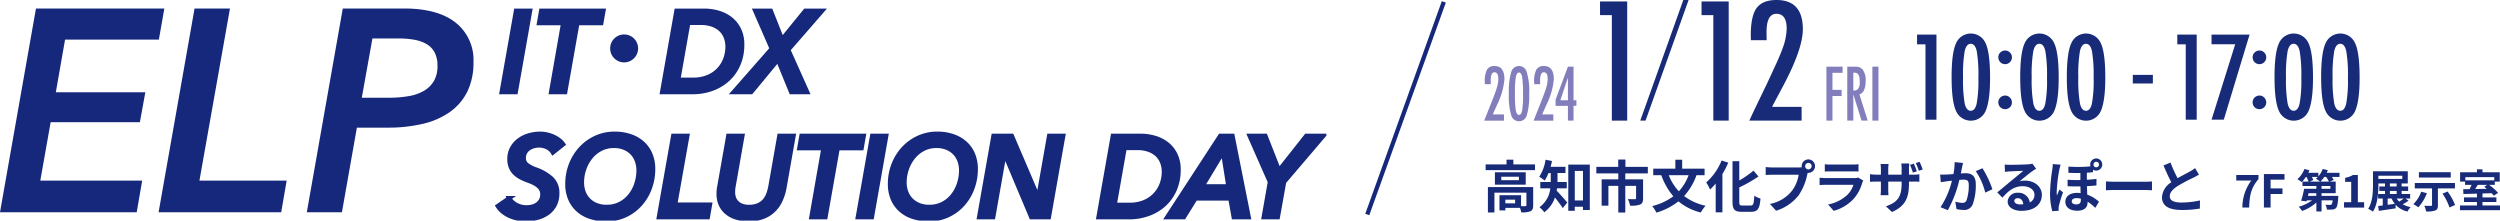 <svg xmlns="http://www.w3.org/2000/svg" xmlns:xlink="http://www.w3.org/1999/xlink" width="587.849" height="51.878" viewBox="0 0 587.849 51.878">
  <defs>
    <clipPath id="clip-path">
      <rect id="Rectangle_13" data-name="Rectangle 13" width="311.888" height="49.878" fill="none"/>
    </clipPath>
    <clipPath id="clip-path-3">
      <path id="パス_421" data-name="パス 421" d="M0,0H238.849V50H0Z" fill="none"/>
    </clipPath>
  </defs>
  <g id="Group_248" data-name="Group 248" transform="translate(-50 -25.061)">
    <g id="Group_5" data-name="Group 5" transform="translate(50 27.06)">
      <path id="Path_1" data-name="Path 1" d="M189.989.819l-3.38,19.143h3.327L193.315.819Z" transform="translate(-68.657 -0.301)" fill="#16287b"/>
      <g id="Group_2" data-name="Group 2" transform="translate(0 0)">
        <g id="Group_1" data-name="Group 1" clip-path="url(#clip-path)">
          <path id="Path_2" data-name="Path 2" d="M186.609,19.962,189.989.819h3.326l-3.38,19.144Z" transform="translate(-68.657 -0.301)" fill="none" stroke="#16287b" stroke-miterlimit="10" stroke-width="1"/>
        </g>
      </g>
      <path id="Path_3" data-name="Path 3" d="M201.025.819l-.514,2.92h5.679l-2.84,16.223h3.327L209.542,3.74h5.624l.514-2.92Z" transform="translate(-73.772 -0.301)" fill="#16287b"/>
      <g id="Group_4" data-name="Group 4" transform="translate(0 0)">
        <g id="Group_3" data-name="Group 3" clip-path="url(#clip-path)">
          <path id="Path_4" data-name="Path 4" d="M209.542,3.739l-2.867,16.224H203.35L206.19,3.739h-5.679l.513-2.92H215.68l-.514,2.92Z" transform="translate(-73.772 -0.302)" fill="none" stroke="#16287b" stroke-miterlimit="10" stroke-width="1"/>
          <path id="Path_5" data-name="Path 5" d="M233.346,13.23a2.785,2.785,0,1,1-2.785-2.784,2.781,2.781,0,0,1,2.785,2.784" transform="translate(-83.803 -3.844)" fill="#16287b"/>
          <path id="Path_6" data-name="Path 6" d="M233.346,13.23a2.785,2.785,0,1,1-2.785-2.784A2.781,2.781,0,0,1,233.346,13.23Z" transform="translate(-83.803 -3.844)" fill="none" stroke="#16287b" stroke-miterlimit="10" stroke-width="1"/>
          <path id="Path_7" data-name="Path 7" d="M249.676.819h6.543a11.909,11.909,0,0,1,3.218.446A8.553,8.553,0,0,1,262.3,2.671a7.179,7.179,0,0,1,2.055,2.487,7.945,7.945,0,0,1,.784,3.665,11.517,11.517,0,0,1-.879,4.569,10.249,10.249,0,0,1-2.447,3.515,11.029,11.029,0,0,1-3.7,2.258,13.193,13.193,0,0,1-4.65.8H246.3Zm.433,16.224H253.6a8.881,8.881,0,0,0,3.515-.648,7.238,7.238,0,0,0,4.056-4.223,8.309,8.309,0,0,0,.514-2.9,6.185,6.185,0,0,0-.379-2.158,4.787,4.787,0,0,0-1.149-1.781,5.527,5.527,0,0,0-1.947-1.2,7.918,7.918,0,0,0-2.8-.445h-2.947Z" transform="translate(-90.617 -0.302)" fill="#16287b"/>
          <path id="Path_8" data-name="Path 8" d="M249.676.819h6.543a11.909,11.909,0,0,1,3.218.446A8.553,8.553,0,0,1,262.3,2.671a7.179,7.179,0,0,1,2.055,2.487,7.945,7.945,0,0,1,.784,3.665,11.517,11.517,0,0,1-.879,4.569,10.249,10.249,0,0,1-2.447,3.515,11.029,11.029,0,0,1-3.7,2.258,13.193,13.193,0,0,1-4.65.8H246.3Zm.433,16.224H253.6a8.881,8.881,0,0,0,3.515-.648,7.238,7.238,0,0,0,4.056-4.223,8.309,8.309,0,0,0,.514-2.9,6.185,6.185,0,0,0-.379-2.158,4.787,4.787,0,0,0-1.149-1.781,5.527,5.527,0,0,0-1.947-1.2,7.918,7.918,0,0,0-2.8-.445h-2.947Z" transform="translate(-90.617 -0.302)" fill="none" stroke="#16287b" stroke-miterlimit="10" stroke-width="1"/>
          <path id="Path_9" data-name="Path 9" d="M286.428,19.962l-3.109-7.6-6.273,7.6h-4.164l8.977-10.221L277.964.819h3.677l2.65,6.706L289.754.819h4l-8,9.194,4.461,9.95Z" transform="translate(-100.398 -0.301)" fill="#16287b"/>
          <path id="Path_10" data-name="Path 10" d="M286.428,19.962l-3.109-7.6-6.273,7.6h-4.164l8.977-10.221L277.964.819h3.677l2.65,6.706L289.754.819h4l-8,9.194,4.461,9.95Z" transform="translate(-100.398 -0.301)" fill="none" stroke="#16287b" stroke-miterlimit="10" stroke-width="1"/>
          <path id="Path_11" data-name="Path 11" d="M198.134,51.02a3.263,3.263,0,0,0-1.42-1.27,4.423,4.423,0,0,0-3.042-.244,3.965,3.965,0,0,0-1.15.5,2.82,2.82,0,0,0-.879.905,2.578,2.578,0,0,0-.351,1.379,1.919,1.919,0,0,0,.717,1.6,7.24,7.24,0,0,0,1.934,1.028,11.11,11.11,0,0,1,3.866,2.2,4.565,4.565,0,0,1,1.351,3.475,5.692,5.692,0,0,1-.649,2.812,5.56,5.56,0,0,1-1.7,1.892,7.317,7.317,0,0,1-2.379,1.068,10.78,10.78,0,0,1-2.677.338,9.808,9.808,0,0,1-1.906-.189,8.758,8.758,0,0,1-1.825-.568,7.411,7.411,0,0,1-1.609-.96,5.437,5.437,0,0,1-1.257-1.392l2.7-1.866a4.134,4.134,0,0,0,1.636,1.555,4.9,4.9,0,0,0,2.42.609,5.586,5.586,0,0,0,1.339-.162,3.55,3.55,0,0,0,1.19-.527,2.912,2.912,0,0,0,.865-.946,2.843,2.843,0,0,0,.338-1.447,2.29,2.29,0,0,0-.284-1.149,3.065,3.065,0,0,0-.757-.879,5.677,5.677,0,0,0-1.1-.676,12.865,12.865,0,0,0-1.325-.54,14.2,14.2,0,0,1-1.636-.73,5.809,5.809,0,0,1-1.365-.987,4.156,4.156,0,0,1-.933-1.392,4.969,4.969,0,0,1-.338-1.92,5.2,5.2,0,0,1,.609-2.542,5.823,5.823,0,0,1,1.609-1.865,7.227,7.227,0,0,1,2.312-1.15,9.441,9.441,0,0,1,2.717-.392,7.324,7.324,0,0,1,1.5.162,7.763,7.763,0,0,1,1.487.473,7.23,7.23,0,0,1,1.352.771,4.516,4.516,0,0,1,1.068,1.082Z" transform="translate(-68.122 -17.14)" fill="#16287b"/>
          <path id="Path_12" data-name="Path 12" d="M198.134,51.02a3.263,3.263,0,0,0-1.42-1.27,4.423,4.423,0,0,0-3.042-.244,3.965,3.965,0,0,0-1.15.5,2.82,2.82,0,0,0-.879.905,2.578,2.578,0,0,0-.351,1.379,1.919,1.919,0,0,0,.717,1.6,7.24,7.24,0,0,0,1.934,1.028,11.11,11.11,0,0,1,3.866,2.2,4.565,4.565,0,0,1,1.351,3.475,5.692,5.692,0,0,1-.649,2.812,5.56,5.56,0,0,1-1.7,1.892,7.317,7.317,0,0,1-2.379,1.068,10.78,10.78,0,0,1-2.677.338,9.808,9.808,0,0,1-1.906-.189,8.758,8.758,0,0,1-1.825-.568,7.411,7.411,0,0,1-1.609-.96,5.437,5.437,0,0,1-1.257-1.392l2.7-1.866a4.134,4.134,0,0,0,1.636,1.555,4.9,4.9,0,0,0,2.42.609,5.586,5.586,0,0,0,1.339-.162,3.55,3.55,0,0,0,1.19-.527,2.912,2.912,0,0,0,.865-.946,2.843,2.843,0,0,0,.338-1.447,2.29,2.29,0,0,0-.284-1.149,3.065,3.065,0,0,0-.757-.879,5.677,5.677,0,0,0-1.1-.676,12.865,12.865,0,0,0-1.325-.54,14.2,14.2,0,0,1-1.636-.73,5.809,5.809,0,0,1-1.365-.987,4.156,4.156,0,0,1-.933-1.392,4.969,4.969,0,0,1-.338-1.92,5.2,5.2,0,0,1,.609-2.542,5.823,5.823,0,0,1,1.609-1.865,7.227,7.227,0,0,1,2.312-1.15,9.441,9.441,0,0,1,2.717-.392,7.324,7.324,0,0,1,1.5.162,7.763,7.763,0,0,1,1.487.473,7.23,7.23,0,0,1,1.352.771,4.516,4.516,0,0,1,1.068,1.082Z" transform="translate(-68.122 -17.14)" fill="none" stroke="#16287b" stroke-miterlimit="10" stroke-width="1"/>
          <path id="Path_13" data-name="Path 13" d="M222.177,46.585a11.217,11.217,0,0,1,3.718.582,8.346,8.346,0,0,1,2.853,1.65,7.223,7.223,0,0,1,1.839,2.609,8.843,8.843,0,0,1,.649,3.461,12.8,12.8,0,0,1-.825,4.6,11.661,11.661,0,0,1-2.285,3.759,10.857,10.857,0,0,1-3.461,2.528,10.245,10.245,0,0,1-4.38.932,12.03,12.03,0,0,1-3.813-.568,8.12,8.12,0,0,1-2.906-1.649,7.265,7.265,0,0,1-1.853-2.623,8.846,8.846,0,0,1-.649-3.461,12.436,12.436,0,0,1,.851-4.6,11.775,11.775,0,0,1,2.339-3.758,11.1,11.1,0,0,1,3.515-2.528,10.417,10.417,0,0,1,4.408-.933m-1.892,17.2a6.8,6.8,0,0,0,3.2-.73,7.249,7.249,0,0,0,2.353-1.947,8.838,8.838,0,0,0,1.46-2.758,10.2,10.2,0,0,0,.5-3.164,6.517,6.517,0,0,0-.379-2.217,5.152,5.152,0,0,0-1.109-1.825,5.348,5.348,0,0,0-1.812-1.23,6.327,6.327,0,0,0-2.487-.46,6.628,6.628,0,0,0-3.123.729,7.405,7.405,0,0,0-2.367,1.947,9.086,9.086,0,0,0-1.5,2.758,9.7,9.7,0,0,0-.528,3.164,6.468,6.468,0,0,0,.379,2.231,5.174,5.174,0,0,0,1.109,1.812,5.324,5.324,0,0,0,1.812,1.23,6.308,6.308,0,0,0,2.488.46" transform="translate(-77.654 -17.14)" fill="#16287b"/>
          <path id="Path_14" data-name="Path 14" d="M222.177,46.585a11.217,11.217,0,0,1,3.718.582,8.346,8.346,0,0,1,2.853,1.65,7.223,7.223,0,0,1,1.839,2.609,8.843,8.843,0,0,1,.649,3.461,12.8,12.8,0,0,1-.825,4.6,11.661,11.661,0,0,1-2.285,3.759,10.857,10.857,0,0,1-3.461,2.528,10.245,10.245,0,0,1-4.38.932,12.03,12.03,0,0,1-3.813-.568,8.12,8.12,0,0,1-2.906-1.649,7.265,7.265,0,0,1-1.853-2.623,8.846,8.846,0,0,1-.649-3.461,12.436,12.436,0,0,1,.851-4.6,11.775,11.775,0,0,1,2.339-3.758,11.1,11.1,0,0,1,3.515-2.528A10.417,10.417,0,0,1,222.177,46.585Zm-1.892,17.2a6.8,6.8,0,0,0,3.2-.73,7.249,7.249,0,0,0,2.353-1.947,8.838,8.838,0,0,0,1.46-2.758,10.2,10.2,0,0,0,.5-3.164,6.517,6.517,0,0,0-.379-2.217,5.152,5.152,0,0,0-1.109-1.825,5.348,5.348,0,0,0-1.812-1.23,6.327,6.327,0,0,0-2.487-.46,6.628,6.628,0,0,0-3.123.729,7.405,7.405,0,0,0-2.367,1.947,9.086,9.086,0,0,0-1.5,2.758,9.7,9.7,0,0,0-.528,3.164,6.468,6.468,0,0,0,.379,2.231,5.174,5.174,0,0,0,1.109,1.812,5.324,5.324,0,0,0,1.812,1.23A6.308,6.308,0,0,0,220.285,63.782Z" transform="translate(-77.654 -17.14)" fill="none" stroke="#16287b" stroke-miterlimit="10" stroke-width="1"/>
          <path id="Path_15" data-name="Path 15" d="M245.089,66.5l3.38-19.144H251.8l-2.866,16.169h8.193l-.514,2.975Z" transform="translate(-90.173 -17.423)" fill="#16287b"/>
          <path id="Path_16" data-name="Path 16" d="M245.089,66.5l3.38-19.144H251.8l-2.866,16.169h8.193l-.514,2.975Z" transform="translate(-90.173 -17.423)" fill="none" stroke="#16287b" stroke-miterlimit="10" stroke-width="1"/>
          <path id="Path_17" data-name="Path 17" d="M281.872,62.565a7.893,7.893,0,0,1-1.69,2.366,7.253,7.253,0,0,1-2.461,1.514,9.21,9.21,0,0,1-3.271.541,9.86,9.86,0,0,1-2.975-.419,6.362,6.362,0,0,1-2.245-1.2,5.234,5.234,0,0,1-1.406-1.879,6.044,6.044,0,0,1-.485-2.474q0-.378.026-.757a6.387,6.387,0,0,1,.108-.784l2.136-12.113h3.327l-2.109,11.978a5.863,5.863,0,0,0-.082.621q-.027.325-.027.622a4.285,4.285,0,0,0,.2,1.325,2.907,2.907,0,0,0,.664,1.108,3.2,3.2,0,0,0,1.176.771,4.734,4.734,0,0,0,1.743.284,5.2,5.2,0,0,0,2.217-.419,4.177,4.177,0,0,0,1.46-1.1,4.838,4.838,0,0,0,.867-1.527,12.208,12.208,0,0,0,.46-1.69l2.108-11.978h3.353l-2.135,12.113a12,12,0,0,1-.96,3.1" transform="translate(-98.359 -17.423)" fill="#16287b"/>
          <path id="Path_18" data-name="Path 18" d="M281.872,62.565a7.893,7.893,0,0,1-1.69,2.366,7.253,7.253,0,0,1-2.461,1.514,9.21,9.21,0,0,1-3.271.541,9.86,9.86,0,0,1-2.975-.419,6.362,6.362,0,0,1-2.245-1.2,5.234,5.234,0,0,1-1.406-1.879,6.044,6.044,0,0,1-.485-2.474q0-.378.026-.757a6.387,6.387,0,0,1,.108-.784l2.136-12.113h3.327l-2.109,11.978a5.863,5.863,0,0,0-.082.621q-.027.325-.027.622a4.285,4.285,0,0,0,.2,1.325,2.907,2.907,0,0,0,.664,1.108,3.2,3.2,0,0,0,1.176.771,4.734,4.734,0,0,0,1.743.284,5.2,5.2,0,0,0,2.217-.419,4.177,4.177,0,0,0,1.46-1.1,4.838,4.838,0,0,0,.867-1.527,12.208,12.208,0,0,0,.46-1.69l2.108-11.978h3.353l-2.135,12.113A12,12,0,0,1,281.872,62.565Z" transform="translate(-98.359 -17.423)" fill="none" stroke="#16287b" stroke-miterlimit="10" stroke-width="1"/>
          <path id="Path_19" data-name="Path 19" d="M306.373,50.275,303.506,66.5H300.18l2.84-16.224h-5.679l.513-2.92H312.51L312,50.275Z" transform="translate(-109.398 -17.423)" fill="#16287b"/>
          <path id="Path_20" data-name="Path 20" d="M306.373,50.275,303.506,66.5H300.18l2.84-16.224h-5.679l.513-2.92H312.51L312,50.275Z" transform="translate(-109.398 -17.423)" fill="none" stroke="#16287b" stroke-miterlimit="10" stroke-width="1"/>
          <path id="Path_21" data-name="Path 21" d="M319.1,66.5l3.38-19.144H325.8L322.424,66.5Z" transform="translate(-117.402 -17.423)" fill="#16287b"/>
          <path id="Path_22" data-name="Path 22" d="M319.1,66.5l3.38-19.144H325.8L322.424,66.5Z" transform="translate(-117.402 -17.423)" fill="none" stroke="#16287b" stroke-miterlimit="10" stroke-width="1"/>
          <path id="Path_23" data-name="Path 23" d="M342.19,46.585a11.215,11.215,0,0,1,3.717.582,8.34,8.34,0,0,1,2.853,1.65,7.215,7.215,0,0,1,1.839,2.609,8.832,8.832,0,0,1,.649,3.461,12.817,12.817,0,0,1-.824,4.6,11.672,11.672,0,0,1-2.285,3.759,10.861,10.861,0,0,1-3.461,2.528,10.252,10.252,0,0,1-4.38.932,12.028,12.028,0,0,1-3.813-.568,8.12,8.12,0,0,1-2.906-1.649,7.251,7.251,0,0,1-1.853-2.623,8.835,8.835,0,0,1-.649-3.461,12.449,12.449,0,0,1,.851-4.6,11.8,11.8,0,0,1,2.339-3.758,11.091,11.091,0,0,1,3.515-2.528,10.416,10.416,0,0,1,4.408-.933m-1.893,17.2a6.8,6.8,0,0,0,3.2-.73,7.243,7.243,0,0,0,2.353-1.947,8.825,8.825,0,0,0,1.46-2.758,10.18,10.18,0,0,0,.5-3.164,6.532,6.532,0,0,0-.379-2.217,5.153,5.153,0,0,0-1.109-1.825,5.341,5.341,0,0,0-1.812-1.23,6.325,6.325,0,0,0-2.487-.46,6.625,6.625,0,0,0-3.123.729,7.392,7.392,0,0,0-2.366,1.947,9.072,9.072,0,0,0-1.5,2.758,9.683,9.683,0,0,0-.528,3.164,6.454,6.454,0,0,0,.379,2.231A5.173,5.173,0,0,0,336,62.092a5.317,5.317,0,0,0,1.812,1.23,6.306,6.306,0,0,0,2.488.46" transform="translate(-121.809 -17.14)" fill="#16287b"/>
          <path id="Path_24" data-name="Path 24" d="M342.19,46.585a11.215,11.215,0,0,1,3.717.582,8.34,8.34,0,0,1,2.853,1.65,7.215,7.215,0,0,1,1.839,2.609,8.832,8.832,0,0,1,.649,3.461,12.817,12.817,0,0,1-.824,4.6,11.672,11.672,0,0,1-2.285,3.759,10.861,10.861,0,0,1-3.461,2.528,10.252,10.252,0,0,1-4.38.932,12.028,12.028,0,0,1-3.813-.568,8.12,8.12,0,0,1-2.906-1.649,7.251,7.251,0,0,1-1.853-2.623,8.835,8.835,0,0,1-.649-3.461,12.449,12.449,0,0,1,.851-4.6,11.8,11.8,0,0,1,2.339-3.758,11.091,11.091,0,0,1,3.515-2.528A10.416,10.416,0,0,1,342.19,46.585Zm-1.893,17.2a6.8,6.8,0,0,0,3.2-.73,7.243,7.243,0,0,0,2.353-1.947,8.825,8.825,0,0,0,1.46-2.758,10.18,10.18,0,0,0,.5-3.164,6.532,6.532,0,0,0-.379-2.217,5.153,5.153,0,0,0-1.109-1.825,5.341,5.341,0,0,0-1.812-1.23,6.325,6.325,0,0,0-2.487-.46,6.625,6.625,0,0,0-3.123.729,7.392,7.392,0,0,0-2.366,1.947,9.072,9.072,0,0,0-1.5,2.758,9.683,9.683,0,0,0-.528,3.164,6.454,6.454,0,0,0,.379,2.231A5.173,5.173,0,0,0,336,62.092a5.317,5.317,0,0,0,1.812,1.23A6.306,6.306,0,0,0,340.3,63.782Z" transform="translate(-121.809 -17.14)" fill="none" stroke="#16287b" stroke-miterlimit="10" stroke-width="1"/>
          <path id="Path_25" data-name="Path 25" d="M376.5,66.5,370.23,51.627h-.054L367.553,66.5h-3.326l3.38-19.144h4.326L378.1,61.767h.054l2.542-14.412h3.326L380.64,66.5Z" transform="translate(-134.006 -17.423)" fill="#16287b"/>
          <path id="Path_26" data-name="Path 26" d="M376.5,66.5,370.23,51.627h-.054L367.553,66.5h-3.326l3.38-19.144h4.326L378.1,61.767h.054l2.542-14.412h3.326L380.64,66.5Z" transform="translate(-134.006 -17.423)" fill="none" stroke="#16287b" stroke-miterlimit="10" stroke-width="1"/>
          <path id="Path_27" data-name="Path 27" d="M412.011,47.355h6.543a11.908,11.908,0,0,1,3.218.446,8.546,8.546,0,0,1,2.866,1.406,7.179,7.179,0,0,1,2.055,2.487,7.945,7.945,0,0,1,.784,3.665,11.518,11.518,0,0,1-.879,4.569,10.249,10.249,0,0,1-2.447,3.515,11.033,11.033,0,0,1-3.7,2.258,13.2,13.2,0,0,1-4.651.8h-7.165Zm.433,16.224h3.488a8.881,8.881,0,0,0,3.515-.648,7.238,7.238,0,0,0,4.056-4.223,8.309,8.309,0,0,0,.514-2.9,6.185,6.185,0,0,0-.379-2.158,4.786,4.786,0,0,0-1.149-1.781,5.536,5.536,0,0,0-1.947-1.2,7.918,7.918,0,0,0-2.8-.445H414.8Z" transform="translate(-150.343 -17.423)" fill="#16287b"/>
          <path id="Path_28" data-name="Path 28" d="M412.011,47.355h6.543a11.908,11.908,0,0,1,3.218.446,8.546,8.546,0,0,1,2.866,1.406,7.179,7.179,0,0,1,2.055,2.487,7.945,7.945,0,0,1,.784,3.665,11.518,11.518,0,0,1-.879,4.569,10.249,10.249,0,0,1-2.447,3.515,11.033,11.033,0,0,1-3.7,2.258,13.2,13.2,0,0,1-4.651.8h-7.165Zm.433,16.224h3.488a8.881,8.881,0,0,0,3.515-.648,7.238,7.238,0,0,0,4.056-4.223,8.309,8.309,0,0,0,.514-2.9,6.185,6.185,0,0,0-.379-2.158,4.786,4.786,0,0,0-1.149-1.781,5.536,5.536,0,0,0-1.947-1.2,7.918,7.918,0,0,0-2.8-.445H414.8Z" transform="translate(-150.343 -17.423)" fill="none" stroke="#16287b" stroke-miterlimit="10" stroke-width="1"/>
          <path id="Path_29" data-name="Path 29" d="M449.824,66.5l-.783-4.408h-8.193L438.116,66.5h-3.947l12.492-19.144h2.893L453.367,66.5Zm-2.514-15.3-4.841,8.031h6.111Z" transform="translate(-159.739 -17.423)" fill="#16287b"/>
          <path id="Path_30" data-name="Path 30" d="M449.824,66.5l-.783-4.408h-8.193L438.116,66.5h-3.947l12.492-19.144h2.893L453.367,66.5Zm-2.514-15.3-4.841,8.031h6.111Z" transform="translate(-159.739 -17.423)" fill="none" stroke="#16287b" stroke-miterlimit="10" stroke-width="1"/>
          <path id="Path_31" data-name="Path 31" d="M472.979,58.2l-1.487,8.3h-3.326l1.461-8.3-4.786-10.843h3.731l3.19,8.112,6.409-8.112h4.055Z" transform="translate(-171.024 -17.423)" fill="#16287b"/>
          <path id="Path_32" data-name="Path 32" d="M472.979,58.2l-1.487,8.3h-3.326l1.461-8.3-4.786-10.843h3.731l3.19,8.112,6.409-8.112h4.055Z" transform="translate(-171.024 -17.423)" fill="none" stroke="#16287b" stroke-miterlimit="10" stroke-width="1"/>
          <path id="Path_33" data-name="Path 33" d="M0,47.915,8.459,0H38.644L37.357,7.309H15.3L13.129,19.694H34.177l-1.286,7.038H11.911L9.475,40.471H33.432l-1.286,7.444Z" transform="translate(0 0)" fill="#16287b"/>
          <path id="Path_34" data-name="Path 34" d="M58.995,47.915,67.454,0h8.325L68.6,40.471H89.111l-1.286,7.444Z" transform="translate(-21.705 0)" fill="#16287b"/>
          <path id="Path_35" data-name="Path 35" d="M137.01,0q7.918,0,12.114,3.317a11.153,11.153,0,0,1,4.2,9.272,15.44,15.44,0,0,1-1.454,6.971,12.851,12.851,0,0,1-4.128,4.8,18.153,18.153,0,0,1-6.4,2.775,35.612,35.612,0,0,1-8.189.879H125.91l-3.519,19.9h-8.256L122.594,0Zm-3.588,20.98a26.973,26.973,0,0,0,4.636-.372,10.663,10.663,0,0,0,3.62-1.252,6.531,6.531,0,0,0,2.335-2.3,6.919,6.919,0,0,0,.846-3.587,6.587,6.587,0,0,0-.677-3.147,4.968,4.968,0,0,0-1.894-1.963,8.872,8.872,0,0,0-2.91-1.014,21.018,21.018,0,0,0-3.723-.305h-6.091l-2.5,13.942Z" transform="translate(-41.992 0)" fill="#16287b"/>
        </g>
      </g>
    </g>
    <g id="Group_7" data-name="Group 7" transform="translate(399 25.061)">
      <g id="マスクグループ_1" data-name="マスクグループ 1" clip-path="url(#clip-path-3)">
        <path id="Path_43" data-name="Path 43" d="M1.541,19.8H.144L.13,19.3a5.937,5.937,0,0,1,.521-2.924,1.91,1.91,0,0,1,1.766-.855q2.335,0,2.335,3.106a16.581,16.581,0,0,1-1.746,6.039l-.842,1.9c-.005.011-.018.044-.041.1s-.055.134-.1.238H4.643v1.463H0q.117-.312.486-1.241t1.007-2.506q.54-1.38.9-2.342T2.944,20.7a7.574,7.574,0,0,0,.37-2.129q0-1.577-.91-1.577-.878,0-.877,1.955l.007.723Z" fill="#827ebb"/>
        <path id="Path_44" data-name="Path 44" d="M10.572,22.118a15.85,15.85,0,0,1-.547,4.93,1.894,1.894,0,0,1-3.691-.008,15.952,15.952,0,0,1-.541-5.021A15.949,15.949,0,0,1,6.334,17,1.91,1.91,0,0,1,8.176,15.52a1.882,1.882,0,0,1,1.78,1.3,14.977,14.977,0,0,1,.616,5.3m-1.451,0a25.478,25.478,0,0,0-.2-3.977q-.2-1.092-.743-1.092t-.751,1.084a24.579,24.579,0,0,0-.2,3.9,24.752,24.752,0,0,0,.2,3.911q.212,1.084.751,1.085t.736-1.077a22.623,22.623,0,0,0,.212-3.837" fill="#827ebb"/>
        <path id="Path_45" data-name="Path 45" d="M13.154,19.8h-1.4l-.014-.5a5.937,5.937,0,0,1,.521-2.924,1.91,1.91,0,0,1,1.766-.855q2.336,0,2.335,3.106a16.581,16.581,0,0,1-1.746,6.039l-.842,1.9c-.005.011-.018.044-.041.1s-.055.134-.1.238h2.616v1.463H11.613q.117-.312.486-1.241t1.007-2.506q.54-1.38.9-2.342t.547-1.577a7.574,7.574,0,0,0,.37-2.129q0-1.577-.91-1.577-.878,0-.877,1.955l.007.723Z" fill="#827ebb"/>
        <path id="Path_46" data-name="Path 46" d="M19.679,15.675H21v7.9h.678v1.307H21v3.475H19.679V24.887h-2.9V23.432Zm0,7.9V18.255L17.9,23.58Z" fill="#827ebb"/>
        <path id="Path_47" data-name="Path 47" d="M80.461,15.676h3.807v1.447H81.885v4.009h2.15v1.446h-2.15v5.785H80.461Z" fill="#827ebb"/>
        <path id="Path_48" data-name="Path 48" d="M85.364,15.676H87.24a2.155,2.155,0,0,1,1.732.665,4.059,4.059,0,0,1,.719,2.638,5.289,5.289,0,0,1-.38,2.19,1.715,1.715,0,0,1-1.085,1.023l1.945,6.171H88.726l-1.938-6.212v6.212H85.364Zm1.424,5.62a1.366,1.366,0,0,0,1.171-.46,2.675,2.675,0,0,0,.342-1.553,6.066,6.066,0,0,0-.072-1.01A2.034,2.034,0,0,0,88,17.59a.961.961,0,0,0-.4-.386,1.268,1.268,0,0,0-.579-.123h-.239Z" fill="#827ebb"/>
        <rect id="Rectangle_20" data-name="Rectangle 20" width="1.424" height="12.687" transform="translate(91.273 15.676)" fill="#827ebb"/>
        <path id="Path_49" data-name="Path 49" d="M27.231.345h6.387V28.363H30.007V3.557H27.231Z" fill="#172b79"/>
        <path id="Path_50" data-name="Path 50" d="M51.1.345h6.387V28.363H53.872V3.557H51.1Z" fill="#172b79"/>
        <path id="Path_51" data-name="Path 51" d="M66.411,9.454h-3.7l-.036-1.107q0-4.59,1.379-6.46Q65.449,0,68.734,0q6.188,0,6.188,6.859,0,4.628-4.628,13.338l-2.232,4.191c-.012.025-.048.1-.109.218s-.145.3-.254.526h6.932v3.23h-12.3q.309-.688,1.288-2.74t2.668-5.534q1.434-3.049,2.4-5.172t1.452-3.484a14.251,14.251,0,0,0,.98-4.7q0-3.484-2.414-3.484-2.322,0-2.322,4.319l.018,1.6Z" fill="#172b79"/>
        <path id="Path_52" data-name="Path 52" d="M101.775,8.132h4.562V28.145h-2.579V10.426h-1.983Z" fill="#172b79"/>
        <path id="Path_53" data-name="Path 53" d="M118.946,18.293q0,5.394-1.037,7.777a3.794,3.794,0,0,1-6.986-.013Q109.9,23.8,109.9,18.137t1.024-7.919a3.783,3.783,0,0,1,6.856-.285q1.167,2.166,1.167,8.36m-2.748,0a33.6,33.6,0,0,0-.388-6.273Q115.423,10.3,114.4,10.3t-1.421,1.711a32.54,32.54,0,0,0-.387,6.156,32.761,32.761,0,0,0,.387,6.17q.4,1.712,1.421,1.711t1.394-1.7a29.779,29.779,0,0,0,.4-6.053" fill="#172b79"/>
        <path id="Path_54" data-name="Path 54" d="M122.521,11.88a1.491,1.491,0,0,1,1.1.48,1.522,1.522,0,0,1,.466,1.115,1.6,1.6,0,0,1-2.735,1.14,1.578,1.578,0,0,1-.466-1.14,1.511,1.511,0,0,1,.466-1.128,1.613,1.613,0,0,1,1.167-.467m0,10.59a1.486,1.486,0,0,1,1.1.482,1.609,1.609,0,0,1,0,2.265,1.636,1.636,0,0,1-1.757.331,1.666,1.666,0,0,1-.512-.338,1.525,1.525,0,0,1-.343-.508,1.61,1.61,0,0,1-.123-.631,1.547,1.547,0,0,1,.466-1.132,1.61,1.61,0,0,1,1.167-.469" fill="#172b79"/>
        <path id="Path_55" data-name="Path 55" d="M135.08,18.293q0,5.394-1.037,7.777a3.794,3.794,0,0,1-6.986-.013q-1.024-2.256-1.024-7.92t1.024-7.919a3.783,3.783,0,0,1,6.856-.285q1.167,2.166,1.167,8.36m-2.748,0a33.6,33.6,0,0,0-.388-6.273q-.387-1.724-1.407-1.724t-1.421,1.711a32.541,32.541,0,0,0-.387,6.156,32.762,32.762,0,0,0,.387,6.17q.4,1.712,1.421,1.711t1.394-1.7a29.779,29.779,0,0,0,.4-6.053" fill="#172b79"/>
        <path id="Path_56" data-name="Path 56" d="M146.039,18.293q0,5.394-1.037,7.777a3.794,3.794,0,0,1-6.986-.013q-1.025-2.256-1.024-7.92t1.024-7.919a3.783,3.783,0,0,1,6.856-.285q1.167,2.166,1.167,8.36m-2.748,0a33.6,33.6,0,0,0-.388-6.273Q142.516,10.3,141.5,10.3t-1.421,1.711a32.541,32.541,0,0,0-.387,6.156,32.762,32.762,0,0,0,.387,6.17q.4,1.712,1.421,1.711t1.394-1.7a29.779,29.779,0,0,0,.4-6.053" fill="#172b79"/>
        <rect id="Rectangle_21" data-name="Rectangle 21" width="4.718" height="2.022" transform="translate(152.507 17.609)" fill="#172b79"/>
        <path id="Path_57" data-name="Path 57" d="M162.969,8.132h4.562V28.145h-2.579V10.426h-1.983Z" fill="#172b79"/>
        <path id="Path_58" data-name="Path 58" d="M171.022,8.132h8.944L173.9,28.145h-2.877l5.561-17.732h-5.561Z" fill="#172b79"/>
        <path id="Path_59" data-name="Path 59" d="M182.319,11.88a1.491,1.491,0,0,1,1.1.48,1.522,1.522,0,0,1,.466,1.115,1.6,1.6,0,0,1-2.735,1.14,1.578,1.578,0,0,1-.466-1.14,1.511,1.511,0,0,1,.466-1.128,1.613,1.613,0,0,1,1.167-.467m0,10.59a1.486,1.486,0,0,1,1.1.482,1.609,1.609,0,0,1,0,2.265,1.636,1.636,0,0,1-1.757.331,1.678,1.678,0,0,1-.512-.338,1.525,1.525,0,0,1-.343-.508,1.61,1.61,0,0,1-.123-.631,1.547,1.547,0,0,1,.466-1.132,1.61,1.61,0,0,1,1.167-.469" fill="#172b79"/>
        <path id="Path_60" data-name="Path 60" d="M194.878,18.293q0,5.394-1.037,7.777a3.794,3.794,0,0,1-6.986-.013q-1.024-2.256-1.024-7.92t1.024-7.919a3.783,3.783,0,0,1,6.856-.285q1.167,2.166,1.167,8.36m-2.748,0a33.6,33.6,0,0,0-.388-6.273q-.386-1.724-1.407-1.724t-1.421,1.711a32.541,32.541,0,0,0-.387,6.156,32.762,32.762,0,0,0,.387,6.17q.4,1.712,1.421,1.711t1.394-1.7a29.855,29.855,0,0,0,.4-6.053" fill="#172b79"/>
        <path id="Path_61" data-name="Path 61" d="M205.838,18.293q0,5.394-1.037,7.777a3.794,3.794,0,0,1-6.986-.013q-1.024-2.256-1.024-7.92t1.024-7.919a3.783,3.783,0,0,1,6.856-.285q1.167,2.166,1.167,8.36m-2.748,0a33.689,33.689,0,0,0-.388-6.273q-.387-1.724-1.407-1.724t-1.421,1.711a32.541,32.541,0,0,0-.387,6.156,32.762,32.762,0,0,0,.387,6.17q.4,1.712,1.421,1.711t1.394-1.7a29.779,29.779,0,0,0,.4-6.053" fill="#172b79"/>
        <path id="Path_62" data-name="Path 62" d="M36.691,28.363h1.243L48.056,0H46.813Z" fill="#172b79"/>
        <path id="Path_63" data-name="Path 63" d="M11.937,38.662V40H.334V38.662H5.246V37.547H6.852v1.115Zm-.425,9.625c0,.731-.146,1.155-.664,1.394a5.294,5.294,0,0,1-2.15.252,4.535,4.535,0,0,0-.305-1.062H4.968v.6H3.586V45.9H8.658v2.575c.451.013.863.013,1.009,0,.2-.013.252-.053.252-.212V45.3H2.4v4.66H.865V43.986H11.512ZM9.759,43.428H2.511V40.507H9.759ZM8.153,41.557H4.011v.809H8.153Zm-.889,5.389h-2.3v.863h2.3Z" fill="#172b79"/>
        <path id="Path_64" data-name="Path 64" d="M17.125,44.291c-.027.186-.053.372-.093.544.69.678,2.124,2.337,2.5,2.775l-1.062,1.328c-.438-.69-1.195-1.687-1.845-2.5a7.088,7.088,0,0,1-2.51,3.478,5.985,5.985,0,0,0-1.128-1.195,6.2,6.2,0,0,0,2.549-4.434h-2.35V42.8h2.456v-2.11h-.531a9.307,9.307,0,0,1-.9,1.779,8.914,8.914,0,0,0-1.275-.916,9.9,9.9,0,0,0,1.487-4l1.513.305c-.093.465-.2.916-.331,1.367h3.5v1.461H17.231V42.8h2.178v1.487Zm7.7-5.589V49.376H23.219v-.757H21.293v.956H19.767V38.7Zm-1.606,1.487H21.294v6.943h1.925Z" fill="#172b79"/>
        <path id="Path_65" data-name="Path 65" d="M33.171,40.773v1.394h4.181v4.487c0,.757-.158,1.208-.7,1.447a6.329,6.329,0,0,1-2.35.266,5.673,5.673,0,0,0-.53-1.554c.663.027,1.446.027,1.659.027s.278-.066.278-.212V43.707H33.171v6.266H31.525V43.707H29.2v4.66H27.609v-6.2h3.916V40.773H26.36v-1.54h5.151V37.507H33.2v1.726h5.27v1.54Z" fill="#172b79"/>
        <path id="Path_66" data-name="Path 66" d="M49.911,41.2A14.357,14.357,0,0,1,47,46.1a12.774,12.774,0,0,0,5.058,2.283,8.1,8.1,0,0,0-1.129,1.58,12.89,12.89,0,0,1-5.257-2.615A15.756,15.756,0,0,1,40.5,50a8.933,8.933,0,0,0-1-1.54,13.951,13.951,0,0,0,4.965-2.3A15.72,15.72,0,0,1,41.641,41.2h-1.9v-1.54h5.2v-2.1h1.606v2.1h5.271V41.2Zm-6.518,0a11.7,11.7,0,0,0,2.377,3.783A11.52,11.52,0,0,0,48.053,41.2Z" fill="#172b79"/>
        <path id="Path_67" data-name="Path 67" d="M57.385,38.251a21.411,21.411,0,0,1-1.38,2.681v9h-1.58V43.162a14.848,14.848,0,0,1-1.315,1.407,11.667,11.667,0,0,0-.915-1.672,13.735,13.735,0,0,0,3.624-5.164Zm5.271,10.076c.637,0,.743-.452.849-2.323a4.556,4.556,0,0,0,1.461.676c-.186,2.284-.6,3.12-2.164,3.12h-2.27c-1.673,0-2.151-.531-2.151-2.4V37.9h1.593v4.541a22.612,22.612,0,0,0,3.346-2.324L64.487,41.5a32.034,32.034,0,0,1-4.513,2.562v3.346c0,.783.093.916.73.916Z" fill="#172b79"/>
        <path id="Path_68" data-name="Path 68" d="M76.235,37.481a1.587,1.587,0,0,1,0,3.173.722.722,0,0,1-.173-.014c-.04.146-.066.279-.106.4a13.434,13.434,0,0,1-1.991,4.832,10.664,10.664,0,0,1-5.337,3.677l-1.447-1.593a8.7,8.7,0,0,0,5.2-3.12,8.346,8.346,0,0,0,1.553-3.743H67.765c-.611,0-1.248.027-1.58.053V39.273a14.815,14.815,0,0,0,1.58.106h6.147a5.687,5.687,0,0,0,.756-.053,1.5,1.5,0,0,1-.027-.252,1.6,1.6,0,0,1,1.594-1.593m0,2.35a.764.764,0,1,0-.771-.757.764.764,0,0,0,.771.757" fill="#172b79"/>
        <path id="Path_69" data-name="Path 69" d="M88.873,43.03a9.531,9.531,0,0,1-1.965,3.677,9.943,9.943,0,0,1-4.739,2.868l-1.314-1.5a8.954,8.954,0,0,0,4.593-2.322,5.782,5.782,0,0,0,1.368-2.3H80.4c-.318,0-.982.013-1.54.066V41.795c.558.04,1.129.08,1.54.08h6.571a2.8,2.8,0,0,0,.97-.133l1.181.73a4.923,4.923,0,0,0-.252.558m-7.408-4.341h5.111a12.529,12.529,0,0,0,1.434-.067v1.713c-.358-.026-.983-.039-1.46-.039H81.465c-.424,0-.995.013-1.38.039V38.622a11.2,11.2,0,0,0,1.38.067" fill="#172b79"/>
        <path id="Path_70" data-name="Path 70" d="M95.877,49.854l-1.421-1.341c2.563-.9,3.691-2.044,3.691-5.31v-.5H95V44.5c0,.6.04,1.128.053,1.394H93.195a10.69,10.69,0,0,0,.08-1.394V42.7H92.147c-.664,0-1.142.04-1.434.053V40.946a8.742,8.742,0,0,0,1.434.12h1.128V39.752c0-.385-.04-.784-.08-1.195H95.08A10.747,10.747,0,0,0,95,39.765v1.3h3.146V39.672a8.574,8.574,0,0,0-.08-1.235h1.9a8.509,8.509,0,0,0-.093,1.235v1.394h.982a7.908,7.908,0,0,0,1.461-.093v1.766c-.292-.027-.757-.04-1.448-.04h-.995v.438c0,3.292-.784,5.3-4,6.717m5.841-9.558-.916.292a17.633,17.633,0,0,0-.677-1.819l.89-.292a13.472,13.472,0,0,1,.7,1.819m1.394-.438-.916.292a11.892,11.892,0,0,0-.717-1.806l.9-.292c.252.531.558,1.3.73,1.806" fill="#172b79"/>
        <path id="Path_71" data-name="Path 71" d="M112.349,39.42c-.093.4-.186.889-.279,1.367.438-.027.836-.053,1.115-.053,1.407,0,2.4.624,2.4,2.535a13.007,13.007,0,0,1-.757,4.873,2.12,2.12,0,0,1-2.177,1.221,8.575,8.575,0,0,1-1.593-.186l-.293-1.752a7.788,7.788,0,0,0,1.634.279.983.983,0,0,0,1-.571,10.577,10.577,0,0,0,.532-3.678c0-1.062-.452-1.208-1.288-1.208-.213,0-.545.027-.917.054a27.95,27.95,0,0,1-2.708,7.115l-1.725-.69a19.949,19.949,0,0,0,2.681-6.24c-.478.053-.889.106-1.141.133-.372.066-1.076.159-1.474.226l-.159-1.806a12.693,12.693,0,0,0,1.42,0c.412-.013,1.036-.053,1.712-.106a14.734,14.734,0,0,0,.28-2.815l1.978.2c-.08.346-.173.77-.239,1.1m7.142,5.084-1.686.784a15.268,15.268,0,0,0-2.23-5.045l1.579-.677a22.994,22.994,0,0,1,2.337,4.938" fill="#172b79"/>
        <path id="Path_72" data-name="Path 72" d="M123.594,38.756c.7,0,3.544-.054,4.3-.12a5.684,5.684,0,0,0,1.008-.146l.863,1.182c-.305.2-.624.385-.929.61-.717.5-2.111,1.673-2.947,2.337a5.144,5.144,0,0,1,1.261-.146c2.257,0,3.969,1.407,3.969,3.345,0,2.1-1.593,3.757-4.8,3.757-1.845,0-3.239-.849-3.239-2.177a2.224,2.224,0,0,1,2.376-2.071,2.657,2.657,0,0,1,2.828,2.27,1.924,1.924,0,0,0,1.1-1.805c0-1.195-1.2-2.005-2.762-2.005-2.031,0-3.358,1.075-4.779,2.695l-1.208-1.248c.942-.757,2.549-2.11,3.332-2.761.743-.611,2.124-1.726,2.774-2.3-.676.014-2.508.093-3.212.133-.359.027-.783.066-1.089.106l-.052-1.726a9.05,9.05,0,0,0,1.208.067m2.389,9.306a7.062,7.062,0,0,0,.77-.04c-.08-.863-.571-1.42-1.288-1.42-.5,0-.823.305-.823.637,0,.491.545.823,1.341.823" fill="#172b79"/>
        <path id="Path_73" data-name="Path 73" d="M135.22,39.924a35.683,35.683,0,0,0-.609,5.151,7.109,7.109,0,0,0,.052.9c.187-.465.411-.97.6-1.408l.836.651a32.78,32.78,0,0,0-.968,3.173,2.653,2.653,0,0,0-.067.61c0,.147,0,.359.013.558l-1.5.106a15.631,15.631,0,0,1-.53-4.248,40.5,40.5,0,0,1,.53-5.549c.041-.346.106-.863.121-1.288l1.844.146c-.1.279-.266.956-.319,1.195m8.7-2.668a1.434,1.434,0,0,1,0,2.867,1.522,1.522,0,0,1-.771-.213v.585c-.451.053-.929.093-1.447.119v1.66c.809-.04,1.567-.12,2.257-.2V43.6c-.651.08-1.421.133-2.244.173.013.717.054,1.381.08,1.991a8.044,8.044,0,0,1,2.747,1.673l-.862,1.447a10.367,10.367,0,0,0-1.806-1.46v.159c0,1.168-.73,1.965-2.456,1.965-1.539,0-2.774-.678-2.774-2.111,0-1.155.929-2.084,2.722-2.084a6.159,6.159,0,0,1,.875.053c-.026-.505-.039-1.049-.052-1.58-.97.026-1.991.013-3.013-.04l-.015-1.527c1.037.08,2.045.094,3.015.08V40.681c-.836.013-1.78,0-2.816-.053V39.167a29.788,29.788,0,0,0,5.192-.053,1.453,1.453,0,0,1-.067-.425,1.428,1.428,0,0,1,1.435-1.433M139.2,48.062c.81,0,1.089-.385,1.089-1.022v-.319a4.243,4.243,0,0,0-.983-.133c-.744,0-1.155.305-1.155.743,0,.479.411.731,1.049.731m4.714-8.722a.643.643,0,0,0,.649-.651.651.651,0,0,0-.649-.65.643.643,0,0,0-.651.65.635.635,0,0,0,.651.651" fill="#172b79"/>
        <path id="Path_74" data-name="Path 74" d="M148.333,42.738h7.129c.623,0,1.208-.053,1.553-.08v2.085c-.319-.014-1-.067-1.553-.067h-7.129c-.757,0-1.647.026-2.137.067V42.658c.477.04,1.446.08,2.137.08" fill="#172b79"/>
        <path id="Path_75" data-name="Path 75" d="M163.043,41.9c1.089-.637,2.244-1.208,2.868-1.566a8.369,8.369,0,0,0,1.235-.811l.915,1.541c-.4.238-.823.465-1.313.717a39.2,39.2,0,0,0-3.705,1.964c-1.1.73-1.845,1.487-1.845,2.417,0,.955.916,1.46,2.761,1.46a20.506,20.506,0,0,0,4.342-.491l-.027,1.911a24.656,24.656,0,0,1-4.261.332c-2.643,0-4.647-.73-4.647-3.013a4.464,4.464,0,0,1,2.2-3.5c-.611-1.128-1.248-2.549-1.846-3.956l1.66-.677a31.488,31.488,0,0,0,1.659,3.677" fill="#172b79"/>
        <path id="Path_76" data-name="Path 76" d="M180.37,42.452h-3.537V41.146h5.226V42.1c-1.785,2.178-2.071,3.717-2.2,6.7h-1.583a10.55,10.55,0,0,1,2.093-6.353" fill="#172b79"/>
        <path id="Path_77" data-name="Path 77" d="M183.334,40.934h4.844v1.317h-3.272V44.3H187.7v1.317h-2.793v3.187h-1.572Z" fill="#172b79"/>
        <path id="Path_78" data-name="Path 78" d="M201.112,41.6h-1.8a4.665,4.665,0,0,1,.435.722l-.987.383h1.455v2.719h-3.325v.627h3.941s-.011.3-.021.446c-.107,1.424-.234,2.1-.51,2.39a1.132,1.132,0,0,1-.807.372,12.76,12.76,0,0,1-1.35.021,2.782,2.782,0,0,0-.35-1.148,8.6,8.6,0,0,0,1.083.043.5.5,0,0,0,.361-.1,2.007,2.007,0,0,0,.256-.976h-2.6v2.623h-1.222v-2.1a9.928,9.928,0,0,1-3.367,1.986,5.044,5.044,0,0,0-.786-.988,9.9,9.9,0,0,0,3.155-1.518h-1.243l-.064.243-1.275-.148a22.5,22.5,0,0,0,.7-2.8h2.878v-.659H192.4v-1.03h1.434a5.773,5.773,0,0,0-.5-1.1H193.2a8.573,8.573,0,0,1-.967,1.221,7.952,7.952,0,0,0-1.02-.69,6.313,6.313,0,0,0,1.658-2.411l1.168.319c-.075.191-.17.392-.266.584h2.369v.839a5.748,5.748,0,0,0,1.03-1.742l1.19.3c-.074.2-.169.4-.265.606h3.016Zm-5.449,3.824h-1.827l-.149.627h1.976ZM194.612,41.6a4.608,4.608,0,0,1,.329.722l-.86.383h2.475a7.594,7.594,0,0,0-1.009-.68,4.486,4.486,0,0,0,.467-.425Zm4.015,1.1a6.558,6.558,0,0,0-.669-1.1h-.425a7.062,7.062,0,0,1-.914,1.1Zm.34,1.03h-2.082V44.4h2.082Z" fill="#172b79"/>
        <path id="Path_79" data-name="Path 79" d="M202.173,47.541h1.689v-4.77h-1.423v-.966a5.1,5.1,0,0,0,1.827-.659h1.158v6.4H206.9v1.264h-4.727Z" fill="#172b79"/>
        <path id="Path_80" data-name="Path 80" d="M217.354,47.191a12.621,12.621,0,0,1-1.38.839,5.786,5.786,0,0,0,1.869.668,4.324,4.324,0,0,0-.743,1.042,5.339,5.339,0,0,1-2.816-1.614l.043.86c-1.381.223-2.857.425-3.962.6l-.17-1.148c.319-.032.69-.073,1.083-.127V46.681h-1.093V45.619h1.624V44.9h-1.338V43.845h1.338v-.7h-1.551V43.4c0,1.86-.169,4.621-1.285,6.362a5.429,5.429,0,0,0-1.125-.648c1.051-1.635,1.136-4.025,1.136-5.714V40.265h8.179v2.879h-1.445v.7h1.53V44.9h-1.53v.723h2v1.062H216.6Zm-7.1-5.121h5.62v-.742h-5.62Zm2.179,6.086c.541-.074,1.115-.148,1.677-.232a5.569,5.569,0,0,1-.743-1.243h-.934Zm.53-4.311h1.583v-.7h-1.583Zm0,1.774h1.583V44.9h-1.583Zm1.594,1.062a4.224,4.224,0,0,0,.584.722,12.723,12.723,0,0,0,1.083-.722Z" fill="#172b79"/>
        <path id="Path_81" data-name="Path 81" d="M221.658,45.427a10.655,10.655,0,0,1-2.019,3.325A7.307,7.307,0,0,0,218.47,48a7.443,7.443,0,0,0,1.849-2.921Zm2.591-1.126v3.941c0,.712-.149,1.062-.648,1.264a6.03,6.03,0,0,1-2.114.223,5.42,5.42,0,0,0-.446-1.349c.6.032,1.349.043,1.551.032s.276-.053.276-.2V44.3H218.81V43.037h9.444V44.3Zm3.017-2.56h-7.489V40.488h7.489Zm-.744,3.293a13.829,13.829,0,0,1,1.763,3.166l-1.316.584a13.126,13.126,0,0,0-1.636-3.25Z" fill="#172b79"/>
        <path id="Path_82" data-name="Path 82" d="M238.849,48.316v1.115h-9.412V48.316h3.994V47.5h-3.048V46.414h3.048v-.88c-1.189.031-2.3.062-3.186.084l-.054-1.127,1.509-.02c.159-.318.329-.67.467-1h-1.529v-.765h-1.169V40.5h3.962v-.679h1.3V40.5h4.058v2.209h-1.169v.765h-1.327a13.459,13.459,0,0,1,2.1,1.86l-.988.69a7.3,7.3,0,0,0-.521-.594l-2.156.062v.924H238V47.5h-3.272v.818ZM230.7,42.4h6.8v-.753h-6.8Zm2.911,1.073c-.191.329-.4.669-.6.978l2.73-.053c-.2-.17-.4-.329-.6-.467l.68-.458Z" fill="#172b79"/>
      </g>
    </g>
    <path id="Path_84" data-name="Path 84" d="M2455.97,77.669l-.941-.339,18-50,.941.339Z" transform="translate(-2084 -2)" fill="#16287b"/>
  </g>
</svg>
